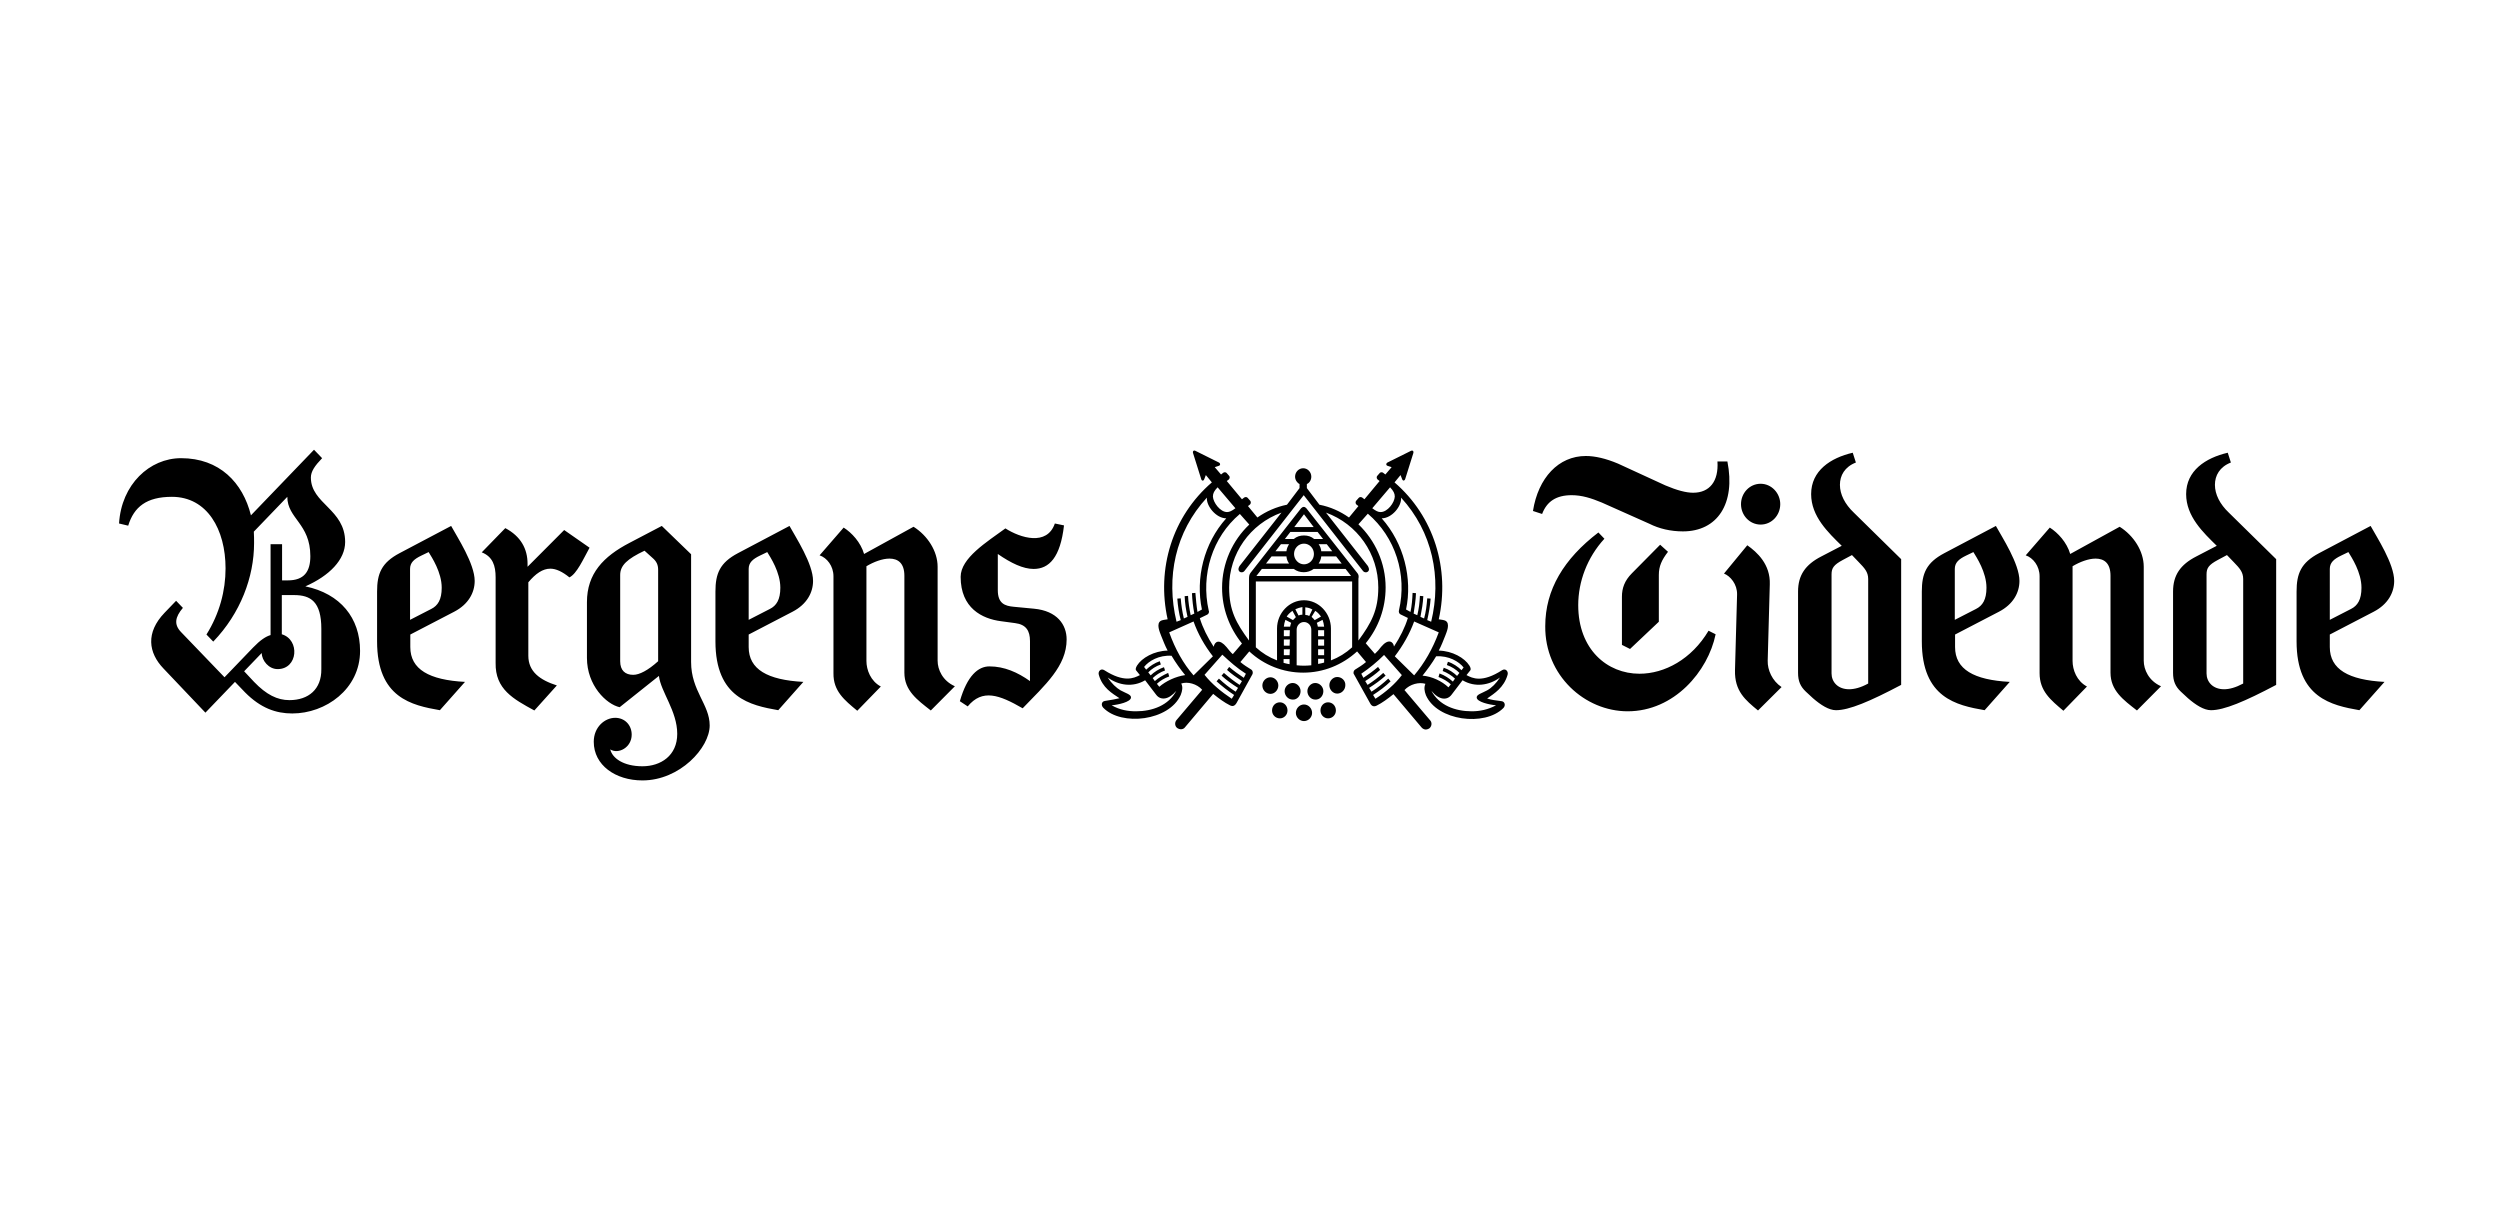 <svg width="189" height="93" viewBox="0 0 189 93" fill="none" xmlns="http://www.w3.org/2000/svg">
<g clip-path="url(#clip0_401_743)">
<path d="M50.032 39.761L52.247 41.901V50.049C52.247 52.23 53.652 53.259 53.652 54.844C53.652 56.531 51.397 59 48.568 59C46.53 59 44.888 57.848 44.888 56.078C44.888 54.967 45.719 54.267 46.51 54.267C47.222 54.267 47.756 54.803 47.756 55.543C47.756 56.51 46.747 57.045 46.134 56.654C46.292 57.313 47.123 57.93 48.568 57.93C49.952 57.93 51.199 57.128 51.199 55.481C51.199 53.753 49.952 52.292 49.814 51.099L46.846 53.465C45.837 53.239 44.373 51.819 44.373 49.741V45.523C44.373 43.362 45.62 42.066 47.598 41.037L50.032 39.761ZM90.192 34.247C90.153 34.103 90.252 34.021 90.371 34.082L92.151 34.967C92.27 35.029 92.27 35.173 92.151 35.214L91.835 35.317L92.309 35.872L92.468 35.749C92.527 35.687 92.665 35.687 92.725 35.749L92.923 35.975C92.982 36.037 92.982 36.16 92.903 36.243L92.745 36.366L93.892 37.745L94.05 37.621C94.129 37.56 94.268 37.56 94.327 37.642L94.525 37.868C94.585 37.951 94.565 38.074 94.505 38.136L94.347 38.259L95.059 39.123C95.732 38.65 96.484 38.321 97.295 38.156L98.245 36.901V36.593C98.067 36.51 97.908 36.284 97.908 36.037C97.908 35.687 98.185 35.399 98.522 35.399C98.858 35.399 99.135 35.687 99.135 36.037C99.135 36.284 98.996 36.51 98.799 36.593V36.901L99.748 38.156C100.579 38.321 101.311 38.65 101.984 39.123L102.696 38.259L102.538 38.136C102.478 38.074 102.458 37.951 102.518 37.868L102.716 37.642C102.775 37.56 102.914 37.56 102.993 37.621L103.151 37.745L104.298 36.366L104.14 36.243C104.061 36.16 104.061 36.037 104.12 35.975L104.318 35.749C104.378 35.687 104.516 35.687 104.575 35.749L104.734 35.872L105.208 35.317L104.892 35.214C104.773 35.173 104.773 35.029 104.892 34.967L106.672 34.082C106.811 34.021 106.89 34.123 106.85 34.247L106.237 36.202C106.198 36.346 106.059 36.387 106 36.222L105.881 35.914L105.426 36.469C108.413 39.041 109.62 43.012 108.77 46.819C108.948 46.84 109.185 46.881 109.264 46.922C109.68 47.128 109.343 47.827 109.264 48.053C109.106 48.444 108.967 48.815 108.77 49.185C109.798 49.206 110.728 49.741 111.084 50.317C111.183 50.461 111.203 50.605 111.163 50.667L110.867 51.037C111.322 51.284 112.054 51.634 113.557 50.667C113.814 50.502 114.052 50.749 113.973 51.017C113.696 51.983 112.983 52.416 112.429 52.807C112.746 52.91 113.043 52.951 113.537 53.012C113.775 53.053 113.834 53.342 113.656 53.527C112.251 54.947 108.651 54.494 107.8 52.56C107.681 52.251 107.642 51.963 107.761 51.696C107.286 51.551 106.593 51.716 106.178 52.169L108.097 54.432C108.275 54.597 108.255 54.885 108.077 55.049C107.998 55.111 107.879 55.152 107.78 55.152C107.681 55.152 107.543 55.09 107.464 54.988L105.347 52.477C104.912 52.827 104.496 53.136 104.081 53.342C103.883 53.444 103.705 53.403 103.586 53.177L102.36 50.975C102.28 50.872 102.34 50.687 102.439 50.626C102.735 50.44 103.012 50.276 103.27 50.049L102.597 49.247C101.469 50.276 100.045 50.852 98.522 50.852C96.998 50.852 95.554 50.276 94.446 49.247L93.773 50.049C94.031 50.276 94.308 50.44 94.604 50.626C94.703 50.687 94.743 50.872 94.683 50.975L93.477 53.156C93.338 53.383 93.18 53.424 92.982 53.321C92.567 53.115 92.151 52.807 91.716 52.457L89.599 54.967C89.52 55.09 89.381 55.132 89.282 55.132C89.184 55.132 89.065 55.09 88.986 55.029C88.808 54.885 88.788 54.597 88.966 54.411L90.885 52.148C90.489 51.696 89.777 51.51 89.302 51.675C89.441 51.942 89.381 52.23 89.263 52.539C88.392 54.494 84.792 54.926 83.407 53.506C83.229 53.321 83.268 53.033 83.525 52.992C84.02 52.91 84.317 52.868 84.633 52.786C84.079 52.416 83.347 52.004 83.07 51.017C82.991 50.749 83.229 50.502 83.486 50.667C84.97 51.613 85.702 51.284 86.176 51.037L85.88 50.667C85.84 50.605 85.86 50.481 85.959 50.317C86.315 49.741 87.245 49.206 88.273 49.185C88.076 48.815 87.937 48.444 87.779 48.053C87.7 47.827 87.364 47.128 87.779 46.922C87.858 46.881 88.096 46.84 88.273 46.819C87.423 42.992 88.63 39.041 91.617 36.469L91.162 35.914L91.043 36.222C90.984 36.387 90.845 36.366 90.806 36.202L90.192 34.247ZM98.581 53.259C98.917 53.259 99.194 53.547 99.194 53.897C99.194 54.226 98.917 54.514 98.581 54.514C98.245 54.514 97.968 54.226 97.968 53.897C97.968 53.547 98.245 53.259 98.581 53.259ZM96.761 53.095C97.077 53.095 97.335 53.362 97.335 53.712C97.335 54.041 97.077 54.309 96.761 54.309C96.424 54.309 96.167 54.041 96.167 53.712C96.167 53.362 96.424 53.095 96.761 53.095ZM100.401 53.095C100.737 53.095 100.994 53.362 100.994 53.712C100.994 54.041 100.737 54.309 100.401 54.309C100.084 54.309 99.827 54.041 99.827 53.712C99.827 53.362 100.084 53.095 100.401 53.095ZM23.739 34L24.352 34.638C23.798 35.214 23.502 35.646 23.502 36.099C23.502 38.095 26.093 38.486 26.093 40.975C26.093 42.313 24.906 43.527 23.086 44.329C25.737 44.885 27.221 46.716 27.221 49.206C27.221 52.107 24.609 53.938 22.097 53.938C20.851 53.938 19.703 53.527 18.536 52.354L17.764 51.551L15.529 53.877L12.363 50.543C11.216 49.35 10.998 47.827 12.442 46.325L13.313 45.42L13.827 45.955C13.234 46.654 13.135 47.21 13.689 47.786L16.973 51.202L19.129 48.959C19.683 48.383 20.099 48.115 20.455 48.012V41.14H21.325V43.877H21.761C22.987 43.877 23.462 43.218 23.462 42.045C23.462 39.576 21.721 39.206 21.721 37.56L19.189 40.193C19.208 40.481 19.208 40.79 19.208 41.058C19.208 43.63 18.18 46.366 16.122 48.506L15.608 47.971C16.597 46.387 17.052 44.658 17.052 42.971C17.052 40.029 15.667 37.56 12.996 37.56C11.077 37.56 10.128 38.321 9.692 39.741L9 39.576C9.178 36.613 11.315 34.638 13.689 34.638C16.597 34.638 18.358 36.49 18.971 38.959L23.739 34ZM120.838 40.255L121.293 40.728C119.987 42.148 119.314 43.979 119.314 45.749C119.314 49.103 121.51 50.934 123.944 50.934C125.843 50.934 127.881 49.844 129.167 47.683L129.701 47.951C129.127 50.749 126.575 53.774 123.053 53.774C119.809 53.774 116.782 51.058 116.821 47.333C116.821 44.576 118.226 42.251 120.838 40.255ZM83.743 51.222C84.04 51.675 84.396 52.004 84.712 52.189C85.128 52.416 85.504 52.498 85.504 52.724C85.504 53.074 84.515 53.28 84.04 53.321C84.653 53.671 85.266 53.774 85.88 53.774C87.126 53.774 88.353 53.321 88.926 52.23C88.353 52.91 87.739 52.971 87.403 52.519L86.572 51.428C85.642 51.983 84.574 51.819 83.743 51.222ZM113.399 51.222C112.568 51.819 111.5 51.983 110.57 51.428L109.739 52.519C109.403 52.971 108.789 52.93 108.216 52.23C108.789 53.321 110.016 53.774 111.262 53.774C111.876 53.774 112.489 53.65 113.102 53.321C112.627 53.28 111.638 53.074 111.638 52.724C111.638 52.498 112.014 52.416 112.429 52.189C112.766 52.004 113.102 51.675 113.399 51.222ZM160.247 39.823C161.295 40.481 162.067 41.654 162.067 42.848V49.947C162.067 50.626 162.443 51.469 163.373 51.881L161.553 53.712C160.524 52.91 159.554 52.21 159.554 50.852V43.527C159.554 42.56 159.06 42.23 158.427 42.23C157.893 42.23 157.24 42.477 156.686 42.807V49.967C156.686 50.646 157.002 51.49 157.774 51.901L155.993 53.733C155.044 52.93 154.193 52.251 154.193 50.893V43.568C154.193 42.786 153.698 42.169 153.144 41.983L154.965 39.885C155.578 40.276 156.251 40.996 156.508 41.881L160.247 39.823ZM69.064 39.823C70.112 40.481 70.884 41.654 70.884 42.848V49.947C70.884 50.626 71.26 51.469 72.189 51.881L70.369 53.712C69.341 52.91 68.371 52.21 68.371 50.852V43.527C68.371 42.56 67.876 42.23 67.243 42.23C66.709 42.23 66.056 42.477 65.502 42.807V49.967C65.502 50.646 65.819 51.49 66.591 51.901L64.81 53.733C63.841 52.93 62.99 52.251 63.01 50.893V43.568C63.01 42.786 62.515 42.169 61.961 41.983L63.781 39.885C64.394 40.276 65.067 40.996 65.324 41.881L69.064 39.823ZM38.201 39.926C39.368 40.543 39.883 41.49 39.883 42.621V42.848L42.652 40.07L44.571 41.407C44.096 42.272 43.602 43.383 43.048 43.65C42.514 43.218 42.039 42.992 41.604 42.992C41.03 42.992 40.496 43.362 39.942 44.021V49.576C39.942 50.77 40.812 51.407 42.098 51.819L40.397 53.712C38.814 52.848 37.429 52.107 37.469 50.111V43.65C37.469 42.765 37.251 42.086 36.42 41.757L38.201 39.926ZM132.095 41.222C132.827 41.737 133.855 42.663 133.796 44.185L133.638 49.947C133.618 50.646 133.974 51.469 134.686 51.942L132.906 53.712C131.956 52.93 131.125 52.251 131.165 50.667L131.323 44.947C131.343 44.165 130.809 43.547 130.334 43.362L132.095 41.222ZM34.106 39.761C34.58 40.626 35.886 42.621 35.886 43.918C35.886 44.803 35.411 45.687 34.343 46.243L31.019 47.971V48.918C31.019 50.605 32.444 51.407 35.154 51.551L33.255 53.691C31.138 53.321 28.507 52.765 28.507 48.486V44.72C28.507 43.362 28.843 42.539 30.208 41.819L34.106 39.761ZM179.219 39.761C179.694 40.626 181 42.621 181 43.918C181 44.803 180.525 45.687 179.457 46.243L176.133 47.971V48.918C176.133 50.605 177.558 51.407 180.268 51.551L178.369 53.691C176.272 53.321 173.621 52.765 173.621 48.486V44.72C173.621 43.362 173.957 42.539 175.322 41.819L179.219 39.761ZM168.418 34.226L168.655 34.967C167.804 35.296 167.448 35.955 167.448 36.654C167.448 37.374 167.824 38.115 168.497 38.753L172.078 42.272V51.778C169.703 53.033 168.141 53.691 167.151 53.691C166.617 53.691 166.004 53.3 165.41 52.786L164.876 52.292C164.461 51.901 164.283 51.49 164.283 50.872V44.72C164.283 43.486 164.837 42.683 166.043 42.066L167.587 41.263C166.558 40.255 165.272 39.041 165.272 37.354C165.272 35.584 166.736 34.617 168.418 34.226ZM140.067 34.226L140.305 34.967C139.454 35.296 139.098 35.955 139.098 36.654C139.098 37.374 139.474 38.115 140.147 38.753L143.727 42.272V51.778C141.353 53.033 139.79 53.691 138.801 53.691C138.267 53.691 137.654 53.3 137.06 52.786L136.526 52.292C136.111 51.901 135.933 51.49 135.933 50.872V44.72C135.933 43.486 136.487 42.683 137.693 42.066L139.236 41.263C138.208 40.255 136.922 39.041 136.922 37.354C136.922 35.584 138.386 34.617 140.067 34.226ZM150.889 39.761C151.364 40.626 152.67 42.621 152.67 43.918C152.67 44.803 152.195 45.687 151.127 46.243L147.803 47.971V48.918C147.803 50.605 149.227 51.407 151.938 51.551L150.038 53.691C147.922 53.321 145.29 52.765 145.29 48.486V44.72C145.29 43.362 145.627 42.539 146.992 41.819L150.889 39.761ZM59.686 39.761C60.161 40.626 61.467 42.621 61.467 43.918C61.467 44.803 60.992 45.687 59.923 46.243L56.6 47.971V48.918C56.6 50.605 58.024 51.407 60.734 51.551L58.835 53.691C56.738 53.321 54.087 52.765 54.087 48.486V44.72C54.087 43.362 54.423 42.539 55.789 41.819L59.686 39.761ZM79.747 39.576L80.439 39.72C80.162 42.148 79.311 43.012 78.144 43.012C77.353 43.012 76.443 42.58 75.434 41.881V44.617C75.434 45.626 75.968 45.811 76.641 45.872L78.164 46.017C79.925 46.181 80.637 47.23 80.637 48.342C80.637 50.358 79.015 51.778 77.313 53.547C75.533 52.519 74.267 52.066 73.159 53.403L72.565 53.012C73.119 51.078 73.95 50.379 74.801 50.379C75.928 50.379 76.937 50.831 77.867 51.49V48.465C77.867 47.683 77.57 47.21 76.74 47.107L75.671 46.963C74.247 46.778 72.625 45.975 72.625 43.609C72.625 42.189 74.603 40.975 76.008 39.947C77.135 40.667 79.153 41.304 79.747 39.576ZM22.235 44.988H21.305V47.951C22.69 48.362 22.532 50.584 20.989 50.584C20.316 50.584 19.802 49.947 19.782 49.37L18.457 50.749L19.208 51.551C20.138 52.519 20.969 52.93 21.879 52.93C23.323 52.93 24.313 52.107 24.293 50.584V47.539C24.293 45.481 23.482 44.988 22.235 44.988ZM97.73 51.634C98.047 51.634 98.324 51.922 98.324 52.251C98.324 52.621 98.047 52.91 97.73 52.889C97.394 52.889 97.117 52.601 97.117 52.251C97.117 51.922 97.394 51.634 97.73 51.634ZM99.432 51.634C99.768 51.634 100.045 51.922 100.045 52.251C100.045 52.621 99.768 52.91 99.432 52.889C99.115 52.889 98.838 52.601 98.838 52.251C98.838 51.922 99.115 51.634 99.432 51.634ZM92.408 49.494L91.063 51.017C91.617 51.716 92.349 52.313 93.121 52.827L93.299 52.539C92.824 52.23 92.389 51.881 91.973 51.51L92.151 51.304C92.547 51.675 92.962 52.004 93.417 52.292L93.595 52.004C93.14 51.716 92.725 51.428 92.349 51.078L92.527 50.872C92.903 51.202 93.299 51.51 93.714 51.778L93.892 51.49C93.496 51.222 93.101 50.955 92.764 50.646L92.923 50.42C93.259 50.708 93.655 50.996 94.031 51.243L94.189 50.934C93.536 50.523 92.982 50.029 92.408 49.494ZM104.635 49.514C104.12 50.029 103.547 50.502 102.913 50.934L103.072 51.243C103.448 50.996 103.843 50.708 104.18 50.42L104.338 50.646C104.002 50.955 103.626 51.222 103.21 51.49L103.388 51.778C103.804 51.51 104.219 51.202 104.575 50.872L104.753 51.078C104.358 51.428 103.962 51.716 103.507 52.004L103.685 52.292C104.14 52.004 104.575 51.654 104.951 51.304L105.129 51.51C104.734 51.901 104.279 52.23 103.804 52.539L103.982 52.827C104.753 52.333 105.466 51.716 105.98 51.037L104.635 49.514ZM96.049 51.202C96.365 51.202 96.642 51.49 96.642 51.819C96.642 52.169 96.365 52.457 96.049 52.457C95.712 52.457 95.435 52.169 95.435 51.819C95.435 51.49 95.712 51.202 96.049 51.202ZM101.093 51.181C101.45 51.181 101.726 51.469 101.707 51.798C101.707 52.148 101.43 52.436 101.093 52.436C100.777 52.436 100.5 52.148 100.5 51.798C100.5 51.469 100.777 51.181 101.093 51.181ZM168.358 41.963L167.666 42.333C166.973 42.704 166.815 42.951 166.815 43.424V50.914C166.815 51.551 167.29 52.107 168.141 52.107C168.536 52.107 169.011 51.983 169.585 51.675V43.774C169.585 43.239 169.308 42.951 168.873 42.498L168.358 41.963ZM140.008 41.963L139.316 42.333C138.623 42.704 138.465 42.951 138.465 43.424V50.914C138.465 51.551 138.94 52.107 139.79 52.107C140.186 52.107 140.681 51.983 141.235 51.675V43.774C141.235 43.239 140.958 42.951 140.522 42.498L140.008 41.963ZM108.572 49.617C108.255 50.152 107.899 50.626 107.543 51.078C108.255 51.14 109.007 51.49 109.502 51.963L109.68 51.737C109.442 51.51 109.086 51.304 108.75 51.181L108.829 50.914C109.225 51.058 109.561 51.284 109.838 51.531L109.996 51.304C109.759 51.078 109.403 50.852 109.066 50.728L109.145 50.481C109.541 50.605 109.897 50.852 110.154 51.099L110.332 50.872C110.095 50.626 109.739 50.399 109.383 50.276L109.462 50.029C109.858 50.152 110.214 50.399 110.491 50.667L110.649 50.461C110.293 50.008 109.521 49.556 108.572 49.617ZM88.57 49.576C87.621 49.514 86.849 49.967 86.493 50.42L86.651 50.626C86.928 50.358 87.304 50.111 87.68 49.988L87.759 50.235C87.383 50.358 87.047 50.584 86.809 50.831L86.988 51.058C87.245 50.811 87.621 50.564 87.997 50.44L88.076 50.687C87.72 50.811 87.383 51.037 87.146 51.263L87.304 51.49C87.581 51.243 87.937 51.037 88.313 50.872L88.392 51.14C88.036 51.263 87.7 51.469 87.462 51.696L87.641 51.922C88.135 51.49 88.887 51.14 89.599 51.037C89.243 50.605 88.887 50.111 88.57 49.576ZM90.232 46.983L88.392 47.807C88.847 49.082 89.46 50.173 90.232 51.058L91.696 49.617C91.063 48.815 90.549 47.889 90.232 46.983ZM106.91 46.983C106.574 47.91 106.059 48.815 105.446 49.617L106.91 51.058C107.681 50.152 108.314 49.041 108.77 47.807L106.91 46.983ZM48.726 41.634C47.42 42.251 46.886 42.745 46.886 43.465V49.988C46.886 50.687 47.262 51.017 47.875 51.017C48.33 51.017 48.983 50.687 49.755 49.988V43.074C49.755 42.704 49.636 42.436 49.319 42.169L48.726 41.634ZM98.581 47.025C98.284 47.025 98.027 47.272 98.027 47.601V50.296C98.423 50.337 98.719 50.337 99.135 50.296V47.601C99.135 47.272 98.878 47.025 98.581 47.025ZM97.493 49.823H97.038V50.111C97.196 50.152 97.335 50.193 97.493 50.214V49.823ZM100.104 49.803H99.649V50.193C99.807 50.173 99.946 50.132 100.104 50.09V49.803ZM102.221 43.959H94.941V48.938C95.415 49.37 95.95 49.7 96.543 49.926V47.519C96.543 46.346 97.473 45.379 98.581 45.379C99.689 45.379 100.619 46.346 100.619 47.519V49.926C101.212 49.7 101.746 49.37 102.221 48.938V43.959ZM97.513 49.082H97.058V49.535H97.493L97.513 49.082ZM100.104 49.082H99.649V49.535H100.104V49.082ZM93.734 38.856C91.656 40.605 90.766 43.444 91.38 46.16C91.439 46.284 91.36 46.428 91.261 46.469L90.707 46.737C90.924 47.457 91.3 48.197 91.755 48.897C91.835 48.486 92.191 48.28 92.725 48.918C92.863 49.082 93.041 49.329 93.2 49.453L93.892 48.65C92.923 47.436 92.389 45.996 92.389 44.432C92.389 42.58 93.18 40.852 94.446 39.658L93.734 38.856ZM103.408 38.835L102.696 39.638C103.962 40.852 104.753 42.56 104.753 44.411C104.753 45.975 104.219 47.436 103.25 48.63L103.942 49.432C104.101 49.288 104.298 49.062 104.417 48.897C104.951 48.259 105.327 48.486 105.386 48.877C105.842 48.177 106.217 47.436 106.435 46.716L105.881 46.449C105.782 46.407 105.723 46.263 105.762 46.14C106.395 43.424 105.485 40.605 103.408 38.835ZM125.507 41.181L126.1 41.716C125.625 42.333 125.408 42.807 125.408 43.465V47.004L123.231 49.062L122.618 48.753V45.111C122.618 44.473 122.816 43.897 123.37 43.342L125.507 41.181ZM100.104 48.342H99.649V48.815H100.104V48.342ZM97.513 48.342H97.058V48.815H97.493L97.513 48.342ZM98.561 37.436L94.07 43.177C93.991 43.28 93.813 43.3 93.714 43.218C93.556 43.074 93.655 42.868 93.714 42.786L96.879 38.753C94.505 39.617 92.923 41.84 92.923 44.411C92.923 46.16 93.457 47.107 94.426 48.424V43.753C94.426 43.568 94.446 43.424 94.545 43.3L98.363 38.424C98.442 38.362 98.482 38.321 98.561 38.321C98.64 38.321 98.7 38.362 98.759 38.424L102.597 43.3C102.716 43.424 102.735 43.568 102.696 43.753V48.424C103.665 47.107 104.199 46.14 104.199 44.411C104.199 41.86 102.617 39.617 100.243 38.753L103.408 42.786C103.467 42.889 103.566 43.095 103.408 43.218C103.309 43.3 103.131 43.28 103.052 43.177L98.561 37.436ZM97.513 47.642H97.058V48.095H97.493L97.513 47.642ZM100.104 47.642H99.649V48.095H100.104V47.642ZM97.176 46.86C97.117 47.025 97.077 47.189 97.058 47.374H97.532C97.552 47.292 97.572 47.169 97.612 47.086L97.176 46.86ZM99.986 46.86L99.55 47.086C99.59 47.169 99.61 47.292 99.629 47.374H100.104C100.084 47.189 100.045 47.025 99.986 46.86ZM91.241 37.621C88.847 40.214 88.135 43.65 88.946 47.004L89.263 46.881C89.124 46.346 89.045 45.811 89.005 45.255L89.263 45.235C89.302 45.749 89.381 46.263 89.5 46.757L89.777 46.634C89.658 46.119 89.579 45.584 89.559 45.07L89.817 45.049C89.836 45.523 89.916 46.017 90.014 46.51L90.291 46.387C90.193 45.872 90.133 45.358 90.113 44.844L90.371 44.823C90.41 45.296 90.45 45.77 90.529 46.263L90.865 46.078C90.371 43.733 91.004 41.078 92.705 39.185C91.933 39.185 91.182 38.239 91.241 37.621ZM105.921 37.621C105.98 38.259 105.228 39.185 104.457 39.185C106.138 41.078 106.791 43.733 106.297 46.078L106.633 46.263C106.732 45.79 106.771 45.317 106.791 44.823L107.048 44.844C107.029 45.358 106.949 45.872 106.87 46.387L107.147 46.51C107.266 46.037 107.325 45.543 107.345 45.049L107.602 45.07C107.582 45.584 107.484 46.119 107.385 46.634L107.662 46.757C107.8 46.263 107.859 45.749 107.899 45.235L108.156 45.255C108.117 45.811 108.018 46.346 107.899 46.881L108.196 47.004C109.007 43.65 108.295 40.214 105.921 37.621ZM99.432 46.181L99.155 46.634C99.234 46.716 99.333 46.798 99.392 46.881L99.867 46.613C99.748 46.449 99.61 46.284 99.432 46.181ZM97.71 46.181C97.532 46.304 97.374 46.449 97.275 46.613L97.75 46.881C97.829 46.798 97.888 46.737 97.968 46.654L97.71 46.181ZM32.404 41.737L31.85 42.004C31.296 42.272 31 42.539 31 43.012V46.86L32.602 46.037C33.097 45.79 33.393 45.337 33.393 44.432C33.393 43.259 32.642 42.128 32.404 41.737ZM149.188 41.737L148.634 42.004C148.08 42.272 147.783 42.539 147.783 43.012V46.86L149.386 46.037C149.88 45.79 150.177 45.337 150.177 44.432C150.177 43.259 149.425 42.128 149.188 41.737ZM177.538 41.737L176.984 42.004C176.43 42.272 176.133 42.539 176.133 43.012V46.86L177.736 46.037C178.23 45.79 178.527 45.337 178.527 44.432C178.527 43.259 177.775 42.128 177.538 41.737ZM58.004 41.737L57.45 42.004C56.897 42.272 56.6 42.539 56.6 43.012V46.86L58.202 46.037C58.697 45.79 58.993 45.337 58.993 44.432C58.993 43.259 58.242 42.128 58.004 41.737ZM98.68 45.914V46.49C98.779 46.49 98.878 46.51 98.977 46.572L99.214 46.078C99.036 45.975 98.878 45.934 98.68 45.914ZM98.462 45.893C98.264 45.934 98.106 45.975 97.928 46.058L98.165 46.531C98.264 46.49 98.363 46.469 98.462 46.469V45.893ZM97.809 43.012H95.396L94.98 43.547H102.142L101.726 43.012H99.313C99.095 43.177 98.838 43.259 98.561 43.259C98.284 43.259 98.027 43.177 97.809 43.012ZM98.581 41.099C98.165 41.099 97.829 41.449 97.829 41.881C97.829 42.292 98.165 42.663 98.581 42.663C98.996 42.663 99.333 42.313 99.333 41.881C99.333 41.449 98.996 41.099 98.581 41.099ZM97.255 42.066H96.128L95.712 42.601H97.453C97.335 42.436 97.275 42.272 97.255 42.066ZM101.014 42.066H99.887C99.867 42.272 99.788 42.457 99.689 42.601H101.43L101.014 42.066ZM97.453 41.14H96.84L96.424 41.675H97.255C97.275 41.469 97.354 41.304 97.453 41.14ZM100.302 41.14H99.689C99.807 41.304 99.867 41.469 99.887 41.675H100.718L100.302 41.14ZM99.61 40.214H97.552L97.137 40.749H97.809C98.027 40.564 98.284 40.481 98.581 40.481C98.878 40.481 99.135 40.564 99.352 40.749H100.025L99.61 40.214ZM119.888 34.473C120.58 34.473 121.392 34.658 122.321 35.049L125.902 36.696C126.773 37.066 127.465 37.251 127.999 37.251C129.246 37.251 129.938 36.387 129.839 34.885H130.591C131.224 38.074 129.839 40.173 127.228 40.173C126.298 40.173 125.427 39.967 124.695 39.597L121.095 37.992C120.303 37.663 119.591 37.436 118.82 37.436C117.652 37.436 116.94 37.91 116.584 38.856L115.892 38.63C116.287 36.119 117.83 34.473 119.888 34.473ZM98.581 38.877L97.849 39.844H99.313L98.581 38.877ZM133.104 36.572C133.915 36.572 134.587 37.272 134.587 38.115C134.587 38.959 133.934 39.658 133.104 39.658C132.273 39.658 131.62 38.959 131.62 38.115C131.62 37.272 132.273 36.572 133.104 36.572ZM105.09 36.84L103.744 38.424C104.021 38.63 104.18 38.712 104.378 38.712C104.892 38.712 105.426 38.012 105.446 37.539C105.446 37.313 105.347 37.107 105.09 36.84ZM92.052 36.84C91.795 37.107 91.696 37.292 91.696 37.539C91.716 37.992 92.25 38.712 92.764 38.712C92.942 38.712 93.121 38.63 93.397 38.424L92.052 36.84Z" fill="black"></path>
</g>
<defs>
<clipPath id="clip0_401_743">
<rect width="172" height="25" fill="white" transform="translate(9 34)"></rect>
</clipPath>
</defs>
</svg>
